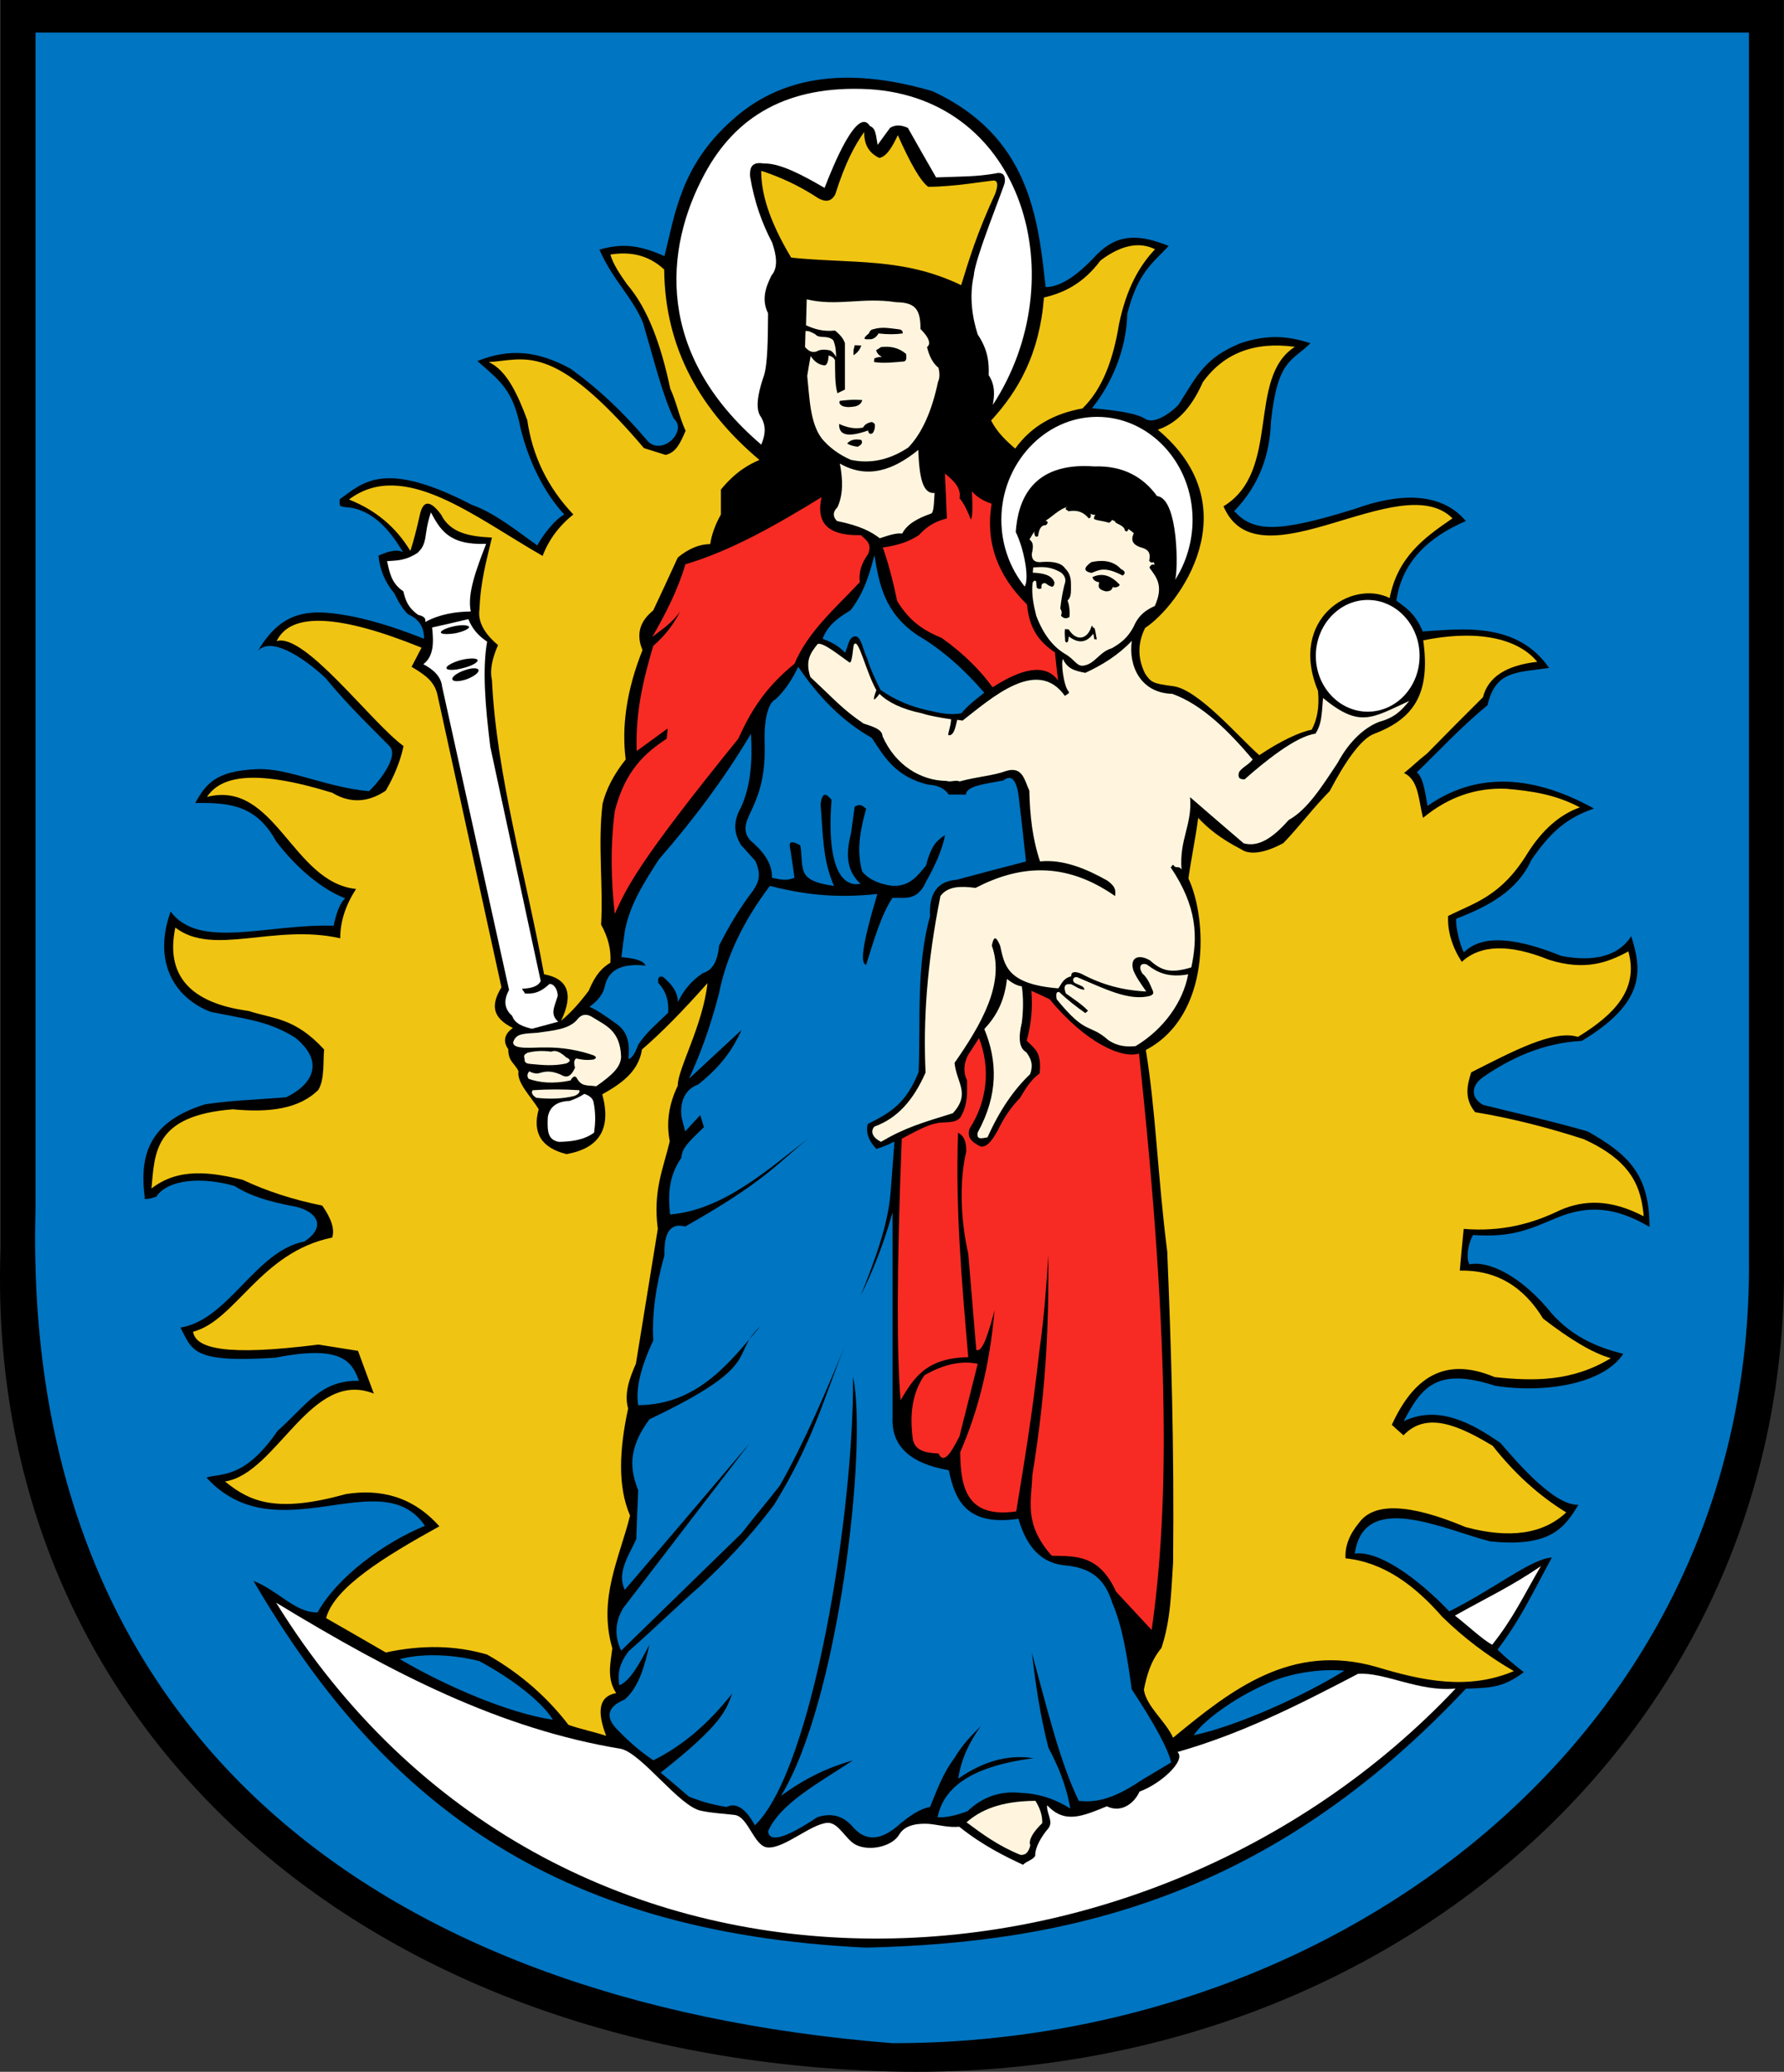 <svg xmlns:dc="http://purl.org/dc/elements/1.1/" xmlns:cc="http://web.resource.org/cc/" xmlns:rdf="http://www.w3.org/1999/02/22-rdf-syntax-ns#" xmlns:svg="http://www.w3.org/2000/svg" xmlns="http://www.w3.org/2000/svg" xmlns:sodipodi="http://sodipodi.sourceforge.net/DTD/sodipodi-0.dtd" xmlns:inkscape="http://www.inkscape.org/namespaces/inkscape" width="501.468" height="582.251" id="svg2" sodipodi:version="0.32" inkscape:version="0.45.1" sodipodi:docname="POL_Wolsztyn_COA.svg" inkscape:output_extension="org.inkscape.output.svg.inkscape" sodipodi:docbase="C:\Users\Mistrz\Desktop"><rect width="100%" height="100%" fill="#333333" stroke="none"/><defs id="defs4"><marker id="ArrowEnd" viewBox="0 0 10 10" refX="0" refY="5" markerUnits="strokeWidth" markerWidth="4" markerHeight="3" orient="auto"><path d="M 0,0 L 10,5 L 0,10 L 0,0 z " id="path7"></path></marker><marker id="ArrowStart" viewBox="0 0 10 10" refX="10" refY="5" markerUnits="strokeWidth" markerWidth="4" markerHeight="3" orient="auto"><path d="M 10,0 L 0,5 L 10,10 L 10,0 z " id="path10"></path></marker></defs><g id="g3168" transform="translate(-1.680986e-6,0)"><path sodipodi:nodetypes="cccccc" style="fill:#000000;fill-rule:evenodd;stroke:none" d="M 0.157,0 L 501.428,0 L 501.428,352.944 C 503.933,487.01 389.211,586.771 247.951,582.093 C 95.043,576.841 -4.553,479.335 0.16,350.681 L 0.16,0.004" id="path14"></path><path style="fill:#ffffff;fill-rule:evenodd;stroke:none" d="M 77.63,450.434 C 155.412,576.122 320.979,568.087 409.171,474.539 C 398.903,475.571 389.04,469.824 381.715,470.411 C 364.254,479.551 348.782,487.289 330.976,492.377 C 333.506,494.661 326.393,501.296 320.297,503.507 C 318.996,506.527 315.367,509.698 311.124,507.634 C 304.278,510.435 299.281,512.646 294.351,507.343 C 294.08,509.627 296.268,511.91 294.623,513.903 C 292.843,515.966 290.86,519.209 290.997,521.565 C 290.11,522.889 288.601,522.965 287.575,524.069 C 282.854,521.861 276.487,518.838 269.636,513.382 C 266.624,513.674 263.681,512.795 261.077,512.575 C 258.548,512.43 254.572,512.575 252.793,515.522 C 250.877,518.909 244.509,520.386 240.609,518.469 C 237.733,517.069 235.749,512.13 232.599,512.279 C 227.807,512.646 220.548,519.501 215.826,519.205 C 211.926,518.985 210.418,510.582 206.517,510.066 C 202.958,509.627 200.629,509.627 197.07,508.891 C 190.978,507.715 180.569,492.968 174.614,491.497 C 140.652,485.898 110.662,470.487 77.66,450.438 L 77.63,450.434 z M 279.076,113.76 C 279.555,111.036 279.76,108.233 277.913,105.433 C 278.047,101.897 277.709,98.286 274.834,94.01 C 273.329,89.367 272.371,83.323 273.742,77.352 C 273.945,72.857 282.434,52.067 282.434,51.259 C 282.776,48.536 281.068,48.388 279.767,48.756 C 274.154,49.711 270.525,49.564 263.132,49.86 C 260.465,45.217 257.794,40.573 255.19,35.929 C 253.206,35.045 251.631,35.045 250.193,35.929 C 249.03,37.477 247.868,39.097 246.701,40.721 C 246.155,37.849 246.222,36.078 244.513,35.414 C 241.021,29.739 234.174,46.616 231.779,52.808 C 225.344,49.048 219.114,45.804 214.731,45.952 C 211.172,45.364 210.76,47.204 210.83,49.488 C 212.06,57.006 214.322,62.978 217.06,68.21 C 218.36,72.041 218.702,75.285 216.855,77.425 C 215.214,80.74 213.981,84.204 215.897,88.039 C 215.83,94.967 215.83,102.117 214.735,105.581 C 212.409,112.288 212.613,115.604 213.984,117.299 C 215.555,120.171 214.942,122.607 213.984,124.962 C 184.202,99.53 186.598,70.046 198.1,48.811 C 206.725,32.818 221.242,23.823 244.386,25.075 C 287.932,27.798 302.109,78.444 279.102,113.756 L 279.076,113.76 z M 419.443,462.229 C 425.469,454.638 428.135,448.666 433.136,440.115 C 425.193,445.643 417.459,449.254 408.967,454.046 C 412.938,457.141 416.772,460.825 419.443,462.225 L 419.443,462.229 z M 384.453,168.605 C 392.529,168.605 399.037,175.68 399.037,184.307 C 399.037,193.002 392.532,200.009 384.453,200.009 C 376.443,200.009 369.868,193.005 369.868,184.307 C 369.868,175.685 376.439,168.605 384.453,168.605 z M 308.379,117.152 C 323.168,117.152 335.219,130.125 335.219,146.048 C 335.219,152.311 333.373,158.21 330.29,163.002 C 331.177,161.086 331.382,140.076 325.226,139.413 C 321.6,134.401 316.054,130.79 307.628,131.086 C 289.898,129.762 286.131,140.817 285.513,149.515 C 287.772,154.011 289.415,162.414 288.044,164.846 C 283.939,159.762 281.472,153.199 281.472,146.048 C 281.472,130.345 293.59,117.152 308.379,117.152 z M 151.99,275.72 L 137.818,209.892 C 136.38,198.321 135.56,187.999 136.93,180.332 C 134.467,178.712 132.687,176.648 131.658,173.992 C 128.238,174.8 124.883,175.612 121.458,176.348 C 121.937,180.548 121.937,184.455 118.995,186.667 C 122.074,188.286 123.991,190.278 124.266,192.93 L 143.093,278.219 C 141.451,281.167 141.792,283.599 143.981,285.514 C 144.664,287.65 146.993,288.534 149.523,289.126 C 151.986,288.466 154.453,287.802 156.916,287.138 C 154.52,285.002 155.824,283.087 156.782,279.843 C 156.782,278.444 155.895,276.455 154.457,276.528 C 151.927,278.883 150.077,279.399 147.473,279.18 C 147.473,278.739 146.789,278.295 146.789,277.856 C 149.048,277.783 151.169,277.34 151.99,275.72 z M 127.751,175.976 C 129.872,175.536 131.722,175.685 131.855,176.197 C 131.923,176.712 130.214,177.519 128.022,177.964 C 125.834,178.331 123.984,178.256 123.917,177.744 C 123.85,177.228 125.559,176.42 127.751,175.976 z M 129.597,185.487 C 131.993,184.899 134.114,184.899 134.252,185.559 C 134.385,186.147 132.543,187.179 130.146,187.766 C 127.684,188.427 125.629,188.427 125.492,187.766 C 125.358,187.179 127.201,186.147 129.597,185.483 L 129.597,185.487 z M 130.626,188.362 C 132.609,187.627 134.389,187.627 134.527,188.362 C 134.593,189.098 133.089,190.202 131.035,190.942 C 128.984,191.602 127.271,191.602 127.134,190.871 C 127,190.21 128.571,189.031 130.626,188.366 L 130.626,188.362 z M 136.651,152.831 C 133.913,159.906 131.243,166.982 132.338,171.848 C 127.959,171.921 123.645,172.584 119.537,174.796 C 119.808,173.545 118.787,173.104 117.553,172.809 C 114.54,170.673 113.928,168.461 113.378,166.177 C 109.886,163.894 109.477,160.578 108.793,157.702 C 111.394,157.482 113.79,157.702 117.42,155.346 C 118.241,154.391 119.266,153.727 119.679,150.336 C 120.087,147.388 120.566,145.692 121.116,143.996 C 123.645,148.639 126.046,153.283 136.659,152.839 L 136.651,152.831 z M 160.07,309.407 C 156.99,309.479 154.527,310.731 153.978,313.975 C 153.773,318.251 154.112,320.314 157.057,320.903 C 160.82,320.83 164.108,320.386 166.984,318.322 C 167.325,315.891 167.53,313.239 166.85,309.771 C 166.645,308.816 165.962,308.004 164.25,307.416 C 163.02,308.224 161.649,308.887 160.074,309.403" id="path16"></path><path style="fill:#f0c412;fill-opacity:1;fill-rule:evenodd;stroke:none" d="M 222.38,72.4 C 239.498,74.169 253.808,72.257 270.172,80.14 C 272.43,72.845 274.551,65.694 279.756,54.415 C 280.643,51.912 280.44,50.88 279.414,50.731 C 277.706,50.804 268.255,52.499 260.929,52.499 C 258.741,50.951 255.794,45.72 252.37,37.977 C 250.865,41.22 249.223,44.021 247.169,44.388 C 244.569,43.136 242.856,41.001 242.926,37.093 C 240.326,40.704 237.655,45.568 234.78,54.635 C 233.617,56.771 231.976,56.771 230.058,55.739 C 224.72,52.203 219.378,49.772 213.969,47.999 C 213.969,54.115 215.953,61.634 222.39,72.397 L 222.38,72.4 z M 157.741,286.851 C 160.341,284.715 162.874,281.914 165.475,278.448 C 167.526,273.512 169.513,271.816 171.568,270.561 C 171.839,267.024 170.955,263.413 168.967,259.874 C 169.58,248.523 168.009,237.244 169.375,225.89 C 170.401,221.762 172.522,217.635 175.88,213.432 C 174.718,204.44 176.014,194.194 180.602,182.691 C 178.756,178.344 179.781,174.657 183.615,171.56 C 185.94,166.625 188.27,161.609 190.529,156.67 C 193.608,154.167 196.621,152.911 199.634,152.911 C 200.042,150.187 201.071,147.384 202.646,144.583 C 202.646,142.229 202.646,139.94 202.646,137.581 C 206.821,132.498 210.451,130.578 213.464,129.254 C 197.1,115.472 186.899,98.146 186.694,75.736 C 182.244,71.609 177.11,70.653 171.564,71.537 C 172.384,74.337 174.302,77.137 176.285,79.94 C 182.241,86.867 185.87,97.262 188.403,109.205 C 190.25,113.256 190.866,117.016 192.716,121.071 C 191.145,124.682 190.049,127.114 187.103,127.85 C 185.053,127.19 183.065,126.598 181.011,125.935 C 155.334,95.71 147.599,101.165 137.394,101.757 C 142.458,104.113 145.471,110.749 148.212,118.048 C 149.65,128.146 153.962,136.992 161.151,144.583 C 157.113,147.827 154.237,151.731 152.525,156.231 C 133.424,145.324 113.43,128.81 98.091,140.385 C 105.554,143.332 111.305,148.124 115.343,154.83 C 116.231,152.179 117.052,148.935 117.943,145.028 C 118.831,140.532 120.819,140.385 123.969,144.588 C 126.57,149.895 132.182,150.779 138.278,151.075 C 136.774,157.415 135.061,163.458 134.786,171.124 C 134.24,174.512 135.949,177.903 139.987,181.295 C 138.278,185.198 137.662,188.442 138.278,191.098 C 139.578,218.003 147.796,245.795 152.93,273.807 C 159.706,275.06 161.281,279.407 157.722,286.855 L 157.741,286.851 z M 285.373,126.07 C 289.957,119.659 296.461,116.196 304.27,114.792 C 310.021,109.192 312.963,100.785 314.538,91.13 C 316.659,80.96 320.289,74.693 324.668,70.05 C 320.085,67.765 314.88,69.018 309.333,73.216 C 304.541,79.628 299.133,82.284 293.449,83.608 C 292.219,99.453 286.261,109.849 278.593,118.179 C 280.235,121.422 282.769,123.854 285.369,126.067 L 285.373,126.07 z M 325.43,120.763 C 330.222,119.143 334.535,115.455 338.095,107.421 C 343.982,99.241 352.608,95.922 363.975,97.47 C 350.353,106.165 360.212,132.41 343.916,142.288 C 353.705,165.285 393.694,131.086 408.279,145.676 C 400.066,151.275 392.874,156.658 390.615,168.085 C 380.006,162.706 362.063,173.908 370.484,194.178 C 370.893,198.674 370.28,202.136 368.705,205.084 C 365.351,205.673 359.666,208.4 353.986,212.232 C 348.578,207.588 336.939,193.802 329.817,192.846 C 324.067,192.11 323.588,191.814 321.875,189.31 C 319.754,185.035 319.754,180.76 321.875,176.484 C 331.393,170.221 351.657,142.648 325.434,120.755 L 325.43,120.763 z M 400.066,179.959 C 416.567,176.644 427.18,179.959 432.11,186.003 C 423.417,186.958 418.28,190.278 416.842,195.953 C 411.571,201.185 406.299,206.492 401.095,211.8 C 398.357,213.935 397.332,215.115 394.661,217.251 C 398.837,219.239 398.699,224.77 399.999,229.854 C 407.049,224.03 414.854,221.302 423.413,221.674 C 430.261,222.263 437.174,223.222 444.091,226.906 C 438.477,228.893 433.548,233.169 429.372,239.804 C 421.909,251.966 414.517,253.663 407.053,257.422 C 406.849,261.697 408.146,266.044 410.888,270.32 C 416.158,265.457 424.305,265.237 435.398,269.732 C 445.528,272.9 451.899,270.54 457.717,267.376 C 460.73,278.211 453.541,285.286 443.544,291.406 C 436.632,289.27 424.989,295.605 413.554,301.357 C 412.325,305.116 411.571,308.799 414.647,312.559 C 424.848,314.25 434.982,316.835 445.183,320.15 C 459.013,326.413 461.339,334.008 462.026,341.823 C 452.579,336.888 445.183,337.256 438.612,340.056 C 430.807,343.887 422.11,346.246 411.43,345.363 C 411.021,349.267 410.679,353.174 410.337,357.081 C 420.334,356.862 428.139,361.357 433.752,370.572 C 441.558,376.616 447.854,380.302 452.787,381.702 C 441.903,388.334 431.015,388.189 420.126,387.01 C 405.612,380.894 397.053,387.746 391.232,400.425 C 392.324,401.456 393.42,402.412 394.516,403.371 C 401.02,396.517 410.126,400.648 419.576,406.319 C 425.736,414.13 432.652,420.397 440.253,425.041 C 433.749,431.156 424.302,432.484 411.976,429.169 C 396.161,422.537 386.164,422.166 381.986,427.992 C 379.248,431.309 378.014,434.624 378.223,437.943 C 388.902,439.047 397.599,445.463 405.404,454.382 C 411.43,460.277 418.138,465.364 425.535,469.639 C 412.663,475.091 399.791,472.363 386.919,468.464 C 363.024,461.608 346.249,474.727 329.747,488.365 C 327.558,483.573 322.284,479.67 321.533,474.875 C 322.355,470.823 323.45,466.768 326.463,463.156 C 329.131,455.198 329.201,447.162 329.747,439.127 C 330.089,406.103 329.201,378.531 328.105,351.774 C 325.367,330.177 324.888,312.043 322.08,295.086 C 340.498,285.43 339.402,258.226 334.06,246.875 C 334.81,241.424 336.111,235.305 336.798,229.85 C 339.536,232.797 343.165,235.745 348.778,238.62 C 351.174,240.388 355.488,239.796 360.759,236.929 C 365.276,232.213 369.18,226.978 373.768,222.334 C 377.739,214.743 382.395,207.593 386.365,206.192 C 397.321,201.993 402.179,195.061 400.059,179.951 L 400.066,179.959 z M 118.504,182.023 C 95.228,172.588 81.668,172.001 77.763,180.183 C 85.568,177.68 104.399,203.109 113.437,209.668 C 112.549,213.867 110.837,218.071 108.441,222.198 C 103.444,225.586 98.377,225.81 93.377,222.786 C 71.605,216.079 62.087,218.071 58.183,223.962 C 77.352,219.099 82.147,247.992 100.086,249.834 C 97.074,254.479 95.636,259.049 95.636,263.694 C 77.08,259.494 59.895,268.925 49.282,260.673 C 46.477,274.088 53.387,281.903 69.892,284.115 C 76.806,286.398 82.764,285.882 91.115,294.949 C 90.773,297.897 91.319,303.352 89.473,306.3 C 83.997,311.751 75.438,312.712 65.441,311.751 C 43.189,313.519 43.531,323.985 42.573,334.012 C 50.17,328.117 59.141,329.369 68.249,331.58 C 74.959,334.748 82.422,337.18 90.569,338.804 C 93.17,342.488 94.127,345.511 93.373,347.795 C 73.176,351.922 66.259,371.159 54.278,374.26 C 54.962,378.975 63.521,381.186 89.473,377.871 C 93.17,378.458 96.936,379.047 100.632,379.639 C 102.136,383.69 103.574,387.673 105.083,391.653 C 87.351,384.578 77.835,414.134 63.25,416.346 C 70.505,422.313 78.106,425.189 97.278,419.881 C 106.724,418.41 115.9,420.397 123.501,428.949 C 107.891,437.572 93.924,446.199 91.665,454.749 C 97.278,457.993 102.89,461.161 108.437,464.404 C 118.705,462.197 128.156,462.416 136.918,464.992 C 146.845,470.592 154.309,477.595 159.787,484.746 C 163.347,485.998 166.838,486.661 170.398,487.841 C 167.592,480.618 168.551,476.639 173.202,475.827 C 170.464,471.627 171.63,467.424 172.11,463.224 C 168.072,449.218 174.093,438.015 177.106,425.925 C 173.548,417.746 174.093,407.275 176.56,395.849 C 175.397,391.649 176.902,387.446 178.749,383.246 C 180.799,370.644 182.853,358.037 184.907,345.355 C 183.47,334.593 186.55,328.105 188.262,320.734 C 187.237,315.503 187.991,310.343 190.521,305.108 C 190.387,300.612 197.572,288.23 198.872,276.287 C 191.958,284.098 185.862,290.294 180.454,294.937 C 179.495,301.128 174.703,304.521 169.294,307.54 C 171.895,317.122 168.543,322.722 159.23,324.346 C 152.179,322.578 149.579,318.379 151.425,311.743 C 149.304,308.208 145.196,304.3 145.746,301.057 C 144.653,298.701 142.87,298.405 142.87,294.865 C 140.474,291.55 143.483,289.338 144.17,288.898 C 138.011,285.878 138.145,282.119 140.954,277.475 L 122.947,195.206 C 122.127,191.595 119.663,189.755 115.692,187.395 C 116.651,185.626 117.539,183.783 118.497,182.015" id="path18"></path><path style="fill:#f72b24;fill-opacity:1;fill-rule:evenodd;stroke:none" d="M 172.805,256.846 C 176.089,249.623 178.964,242.839 207.52,207.604 C 210.804,200.457 214.571,193.674 223.335,186.522 C 227.168,177.384 235.04,170.749 241.682,163.598 C 241.34,160.946 242.09,158.366 244.008,155.711 C 245.237,152.615 243.324,151.731 242.024,150.403 C 231.756,150.623 229.493,146.204 230.935,139.717 C 218.134,147.604 205.395,154.826 192.661,158.586 C 190.539,165.809 187.047,172.593 183.351,179.004 C 185.747,177.088 188.76,175.32 191.223,171.781 C 189.102,175.981 186.501,179.004 183.626,181.511 C 180.888,190.726 178.563,200.161 178.971,211.072 C 181.847,208.936 184.788,206.872 187.664,204.733 C 187.598,205.688 187.53,206.649 187.393,207.604 C 181.368,211.584 175.754,216.447 172.809,227.949 C 171.509,238.049 171.783,247.555 172.809,256.846 L 172.805,256.846 z M 279.006,193.154 C 286.673,188.219 293.657,186.079 297.424,191.238 C 297.082,188.658 296.811,186.007 296.536,183.351 C 290.51,179.372 289.21,174.728 288.664,169.861 C 280.313,161.682 276.958,152.243 278.738,141.556 C 276.479,140.821 274.633,139.717 273.195,138.093 C 273.4,141.996 273.467,145.464 272.854,145.98 C 271.828,143.18 270.732,141.188 269.707,140.013 C 270.254,137.213 268.136,135.077 265.602,133.085 C 265.807,137.285 266.011,141.488 266.148,145.688 C 262.11,146.719 260.056,148.487 258.277,150.403 C 254.922,152.611 251.567,153.351 248.146,153.867 C 249.513,157.627 250.883,162.637 252.184,168.905 C 255.88,175.02 260.26,177.456 264.714,179.296 C 271.219,183.939 275.599,188.511 279.024,193.154 L 279.006,193.154 z M 323.717,458.101 C 328.302,426.329 329.26,380.623 320.159,296.07 C 315.437,297.617 305.166,293.122 295.031,280.811 C 293.322,280.003 291.61,279.191 289.898,278.455 C 290.307,283.022 289.898,287.814 288.598,292.461 C 290.648,294.597 292.91,295.558 292.223,301.676 C 289.693,303.516 288.389,305.803 286.68,308.604 C 284.217,311.107 282.163,314.131 280.521,317.594 C 278.47,321.278 277.237,322.31 275.729,322.238 C 272.924,320.914 271.828,319.586 272.512,317.227 C 277.441,309.636 278.538,300.348 275.179,291.722 C 274.358,293.122 273.129,294.889 272.304,296.217 C 270.936,298.424 270.662,301.376 271.825,303.588 C 271.825,306.904 272.096,309.928 270.387,313.243 C 269.566,315.23 267.649,315.379 265.049,315.45 C 261.215,315.595 257.314,318.031 253.477,320.018 C 251.972,358.717 252.109,380.758 253.135,393.514 C 256.627,387.765 259.982,381.574 272.17,381.427 C 270.324,360.049 268.545,339.704 269.295,318.326 C 271.004,319.21 271.62,320.83 271.62,323.557 C 269.636,331.813 269.979,342.795 272.166,352.306 C 272.916,361.297 273.671,370.292 274.425,379.358 C 276.134,380.243 277.846,374.715 279.559,368.228 C 278.192,384.002 274.767,396.976 269.907,408.107 C 269.975,418.206 271.825,426.757 285.655,424.765 C 287.843,411.203 289.968,399.112 292.16,379.65 C 293.597,369.332 294.144,361.077 294.69,352.599 C 294.756,369.992 294.485,388.053 290.172,414.667 C 289.968,421.742 287.643,428.229 295.648,437.224 C 302.22,437.368 308.929,436.783 313.725,447.322 C 317.009,450.858 320.363,454.47 323.721,458.085 L 323.717,458.101 z M 274.83,383.275 C 273.121,390.054 271.408,396.909 269.696,403.692 C 267.508,407.891 265.384,411.799 263.808,408.484 C 260.249,408.339 257.032,407.747 256.552,404.208 C 255.732,397.721 256.281,391.678 259.836,386.517 C 265.175,383.422 270.176,382.318 274.83,383.275" id="path20"></path><path style="fill:#fff5de;fill-opacity:1;fill-rule:evenodd;stroke:none" d="M 229.842,180.991 C 231.347,180.404 236.072,184.307 238.744,186.151 C 239.631,186.811 239.769,180.92 240.11,181.067 C 241.34,179.3 243.328,188.586 246.341,193.966 C 245.177,197.061 245.452,197.354 247.229,194.998 C 249.487,197.281 253.387,199.274 259.072,200.449 C 261.055,201.109 264.273,201.701 267.356,202.14 C 267.222,204.496 266.193,206.636 266.672,206.636 C 268.039,206.708 268.451,204.945 269.068,202.289 C 269.681,202.361 269.889,202.432 270.573,202.509 C 278.582,196.318 291.525,184.523 299.33,195.582 C 299.463,195.361 300.834,194.845 300.421,194.406 C 298.985,192.858 298.163,186.151 298.78,185.191 C 300.08,187.991 302.064,188.507 305.077,189.094 C 309.798,186.887 314.115,184.303 318.153,180.104 C 317.128,187.031 320.549,194.77 329.517,194.994 C 338.005,198.013 345.539,205.68 352.111,213.424 C 351.152,214.823 349.373,215.487 348.348,216.887 C 347.868,218.211 348.143,219.095 349.852,219.023 C 354.986,214.456 364.228,206.861 369.775,206.196 C 371.417,203.544 371.484,201.553 371.896,196.173 C 382.235,204.649 385.519,201.849 396.132,196.981 C 393.807,199.853 391.889,201.697 387.848,202.805 C 383.81,204.276 379.359,208.112 376.005,214.376 C 371.421,221.302 367.446,227.569 362.245,230.445 C 357.932,235.309 353.894,238.184 349.581,237.004 C 344.517,232.657 339.517,228.381 334.517,224.03 C 335.201,231.769 331.438,235.897 332.12,244.375 C 331.233,243.051 330.616,244.375 329.795,243.051 C 329.045,243.344 329.729,243.42 329.045,243.712 C 336.575,254.842 336.712,263.394 334.862,271.872 C 329.045,273.64 326.511,272.828 323.224,269.884 C 319.869,267.968 317.543,269.225 318.569,272.684 C 319.527,274.967 320.62,276.295 322.195,278.651 C 315.281,278.284 309.598,276.663 303.914,273.64 C 302.134,272.904 301.039,273.052 301.109,274.376 C 298.784,274.963 298.441,276.511 297.483,277.764 C 282.765,276.587 282.352,271.056 281.119,265.749 C 279.957,263.025 279.34,263.025 278.794,265.749 C 282.627,276.364 275.714,288.082 268.317,298.701 C 268.864,304.3 272.902,307.324 267.839,312.851 C 259.075,315.574 254.42,316.902 247.641,320.886 C 245.111,319.634 244.628,317.867 245.795,316.61 C 252.3,314.255 256.749,309.168 260.171,301.428 C 259.487,286.906 260.512,270.985 264.347,251.819 C 266.468,248.947 270.235,249.018 274.206,249.534 C 286.462,243.196 299.266,241.943 313.439,251.819 C 313.643,250.127 313.572,249.167 311.251,247.471 C 305.363,244.155 298.858,241.427 292.353,242.092 C 290.231,235.829 289.477,229.117 289.34,222.19 C 287.973,219.319 287.494,215.263 282.835,216.663 C 279.002,218.063 274.826,218.211 269.759,219.611 C 268.596,219.095 267.229,219.903 266.063,219.466 C 258.875,219.395 251.686,215.119 248.057,206.865 C 248.057,204.729 244.294,203.917 242.718,203.329 C 236.764,199.277 234.776,196.769 227.792,190.282 C 226.425,186.007 227.451,183.871 229.842,180.995 L 229.842,180.991 z M 283.048,275.127 C 282.297,281.907 279.692,285.963 276.68,289.205 C 280.376,298.124 280.651,307.635 274.834,318.251 C 274.288,320.682 276.543,319.722 277.572,319.65 C 280.993,311.987 285.035,306.16 289.552,301.884 C 290.578,299.085 289.686,297.317 288.46,295.693 C 286.339,294.517 286.271,291.418 287.23,287.367 C 287.709,283.463 287.639,280.143 287.23,277.195 C 285.863,277.051 284.492,276.239 283.055,275.131 L 283.048,275.127 z M 333.989,273.804 C 332.551,281.614 327.076,289.282 319.2,294.001 C 316.805,294.221 314.271,294.146 311.533,292.31 C 306.057,287.446 305.441,291.206 297.019,280.811 C 296.748,279.264 296.952,278.603 297.769,278.823 C 300.095,281.031 302.561,282.951 305.095,284.719 C 305.299,284.499 305.574,284.279 305.845,284.058 C 303.861,282.071 302.491,281.259 299.616,279.195 C 298.794,277.132 299.412,276.323 301.12,276.616 C 302.421,277.204 303.241,278.016 304.816,278.163 C 304.75,277.059 303.45,276.988 302.012,276.176 C 301.124,275.292 301.945,274.26 302.97,274.703 C 310.225,277.724 317.347,281.483 323.306,279.864 C 324.743,279.275 324.056,278.611 323.647,277.508 C 323.035,275.96 322.143,274.412 321.117,273.604 C 319.954,271.764 320.571,270.509 322.28,271.025 C 323.785,271.908 326.798,275.152 333.985,273.824 L 333.989,273.804 z M 144.252,292.893 C 145.073,290.314 147.332,290.538 151.099,290.242 C 155.412,289.582 160.204,289.358 162.533,286.19 C 163.696,284.939 165.063,284.866 166.709,285.97 C 170.201,288.179 174.305,289.582 174.58,296.877 C 174.58,299.825 172.117,302.108 167.596,305.28 C 165.271,304.912 163.492,305.5 162.188,303.072 C 161.708,302.188 161.095,302.412 160.341,303.66 C 155.344,304.693 151.715,304.248 148.636,303.22 C 148.09,302.56 148.157,301.821 148.769,301.084 C 149.591,301.525 150.411,301.745 151.232,301.672 C 152.875,301.233 154.379,300.64 157.529,301.964 C 158.896,302.772 160.267,303.14 161.634,300.048 C 161.225,298.649 161.363,297.841 161.976,297.469 C 163.343,297.761 164.714,298.057 166.834,297.761 C 167.723,297.393 167.723,297.025 166.834,296.586 C 162.864,295.185 158.142,294.301 153.212,294.377 C 149.995,294.305 144.107,295.113 144.245,292.906 L 144.252,292.893 z M 147.469,297.612 C 147.336,298.717 148.153,298.936 149.178,299.013 C 152.395,299.305 155.475,299.673 159.175,298.869 C 160.475,298.281 160.475,297.765 159.175,297.177 C 156.987,295.189 155.891,295.189 154.932,295.558 C 152.195,295.189 150.074,295.413 148.293,295.849 C 147.748,296.217 146.993,296.365 147.473,297.617 L 147.469,297.612 z M 149.728,306.388 C 154.108,306.096 158.491,306.096 162.871,306.388 C 163.005,307.047 162.529,307.563 161.434,308.008 C 157.875,308.891 154.315,308.891 150.753,308.524 C 149.591,307.788 149.248,307.052 149.728,306.388 z M 288.727,151.059 C 288.594,147.376 288.044,142.657 290.506,138.381 C 292.49,137.425 294.407,136.392 296.395,135.361 C 300.912,133.669 306.046,132.857 312.689,134.554 C 319.672,133.893 321.11,140.964 323.986,140.596 C 325.969,141.849 326.381,145.164 327.132,147.967 C 323.506,145.168 319.944,142.368 316.384,139.564 C 313.509,137.797 311.321,137.577 309.471,138.093 C 309.742,139.417 311.042,140.744 315.976,142.072 C 319.535,143.764 323.027,146.272 326.04,151.58 C 327.202,154.083 327.819,157.694 327.202,163.594 C 326.86,161.386 326.04,160.13 325.151,159.026 C 324.126,158.366 323.443,158.586 323.101,159.542 C 325.018,162.194 327.206,164.553 324.606,170.305 C 322.347,171.336 320.155,172.66 318.718,175.981 C 317.009,179.367 314.817,180.844 312.558,182.171 C 309,183.203 307.903,186.447 304.753,187.034 C 302.703,187.474 302.224,185.414 299.415,183.791 C 296.06,181.803 293.322,178.412 291.268,173.029 C 290.585,170.157 289.901,167.281 290.243,163.814 C 290.585,163.153 290.927,163.006 291.268,163.445 C 291.336,164.034 291.336,164.622 291.402,165.138 C 291.881,165.577 292.289,165.654 292.769,165.281 C 292.702,164.913 292.565,163.59 293.998,163.957 C 294.407,164.326 294.82,164.618 295.707,164.913 C 296.187,164.769 296.391,164.397 296.391,163.661 C 295.641,161.525 293.107,161.082 290.299,160.938 C 290.366,160.422 290.366,159.982 290.432,159.466 C 292.758,159.394 294.883,158.95 298.305,160.938 C 299.192,161.746 299.876,162.706 299.192,164.402 C 298.784,166.17 298.441,167.497 298.03,171.033 C 298.509,171.693 298.509,172.357 298.233,173.02 C 298.917,173.828 299.738,173.977 300.63,173.388 C 300.764,171.252 300.496,169.924 300.084,168.745 C 300.905,168.085 301.043,166.905 301.043,165.65 C 300.975,163.734 301.384,161.746 299.4,159.754 C 298.375,158.206 296.116,157.767 293.24,157.914 C 290.64,158.282 290.024,157.178 290.024,155.707 C 290.774,152.539 290.091,152.171 288.723,151.064 L 288.727,151.059 z M 299.412,176.716 C 299.753,177.007 300.095,176.716 300.437,176.936 C 302.625,180.4 305.708,179.659 306.804,176.052 C 307.146,175.392 307.075,176.788 307.624,176.42 C 307.967,177.376 307.967,178.188 308.308,179.663 C 308.037,179.663 307.9,179.663 307.624,179.663 C 307.491,179.296 307.491,178.488 307.283,178.115 C 305.366,180.695 303.107,180.916 300.437,178.851 C 300.37,179.292 300.303,179.736 300.232,180.175 C 299.961,180.691 299.686,180.691 299.412,180.175 C 299.412,179 299.14,177.819 299.412,176.712 L 299.412,176.716 z M 313.517,146.492 C 313.038,147.151 316.117,147.447 316.183,149.144 C 316.73,149.215 316.663,150.027 317.484,148.04 C 316.117,146.492 314.954,145.316 313.513,146.492 L 313.517,146.492 z M 307.491,145.604 C 307.357,146.264 309.817,146.264 311.734,146.928 C 312.896,146.268 312.896,145.527 311.734,144.644 C 308.721,143.908 307.696,144.424 307.491,145.6 L 307.491,145.604 z M 307.079,162.194 C 309.405,161.09 311.938,161.309 314.747,164.33 C 314.475,164.989 313.583,165.213 312.763,164.989 C 312.558,166.021 311.67,166.241 310.712,166.166 C 308.795,165.65 308.591,164.989 309.003,163.661 C 307.565,163.369 307.224,162.778 307.086,162.19 L 307.079,162.194 z M 300.299,143.689 C 302.9,143.248 304.541,143.908 306.05,145.676 C 306.392,145.456 306.938,145.676 306.392,143.689 C 305.091,141.333 301.737,141.108 299.683,142.657 C 299.274,143.464 299.954,143.096 300.295,143.689 L 300.299,143.689 z M 294.002,147.596 C 292.498,147.524 292.018,148.995 291.814,150.615 C 291.268,151.055 290.927,150.835 290.722,149.879 C 290.722,147.376 291.473,146.119 293.047,146.119 C 294.552,146.339 294.894,146.78 294.006,147.592 L 294.002,147.596 z M 306.804,161.014 C 308.854,160.278 310.362,159.026 315.567,161.75 C 316.455,161.162 316.318,160.497 315.088,159.91 C 312.692,157.258 309.2,157.406 306.737,157.994 C 304.549,159.542 304.549,160.574 306.804,161.014 z M 318.925,149.44 C 317.559,151.871 318.517,153.051 320.497,153.787 C 322.206,154.226 323.643,154.891 323.027,157.547 C 323.435,158.282 324.119,158.282 325.077,157.547 C 325.828,154.746 325.144,153.051 323.027,152.535 C 320.426,152.243 319.81,151.211 320.085,149.811 C 319.813,149.151 319.471,149.004 318.921,149.444 L 318.925,149.44 z M 236.072,130.27 C 236.961,134.837 237.031,139.04 235.389,142.58 C 234.089,143.832 234.022,145.16 235.256,146.412 C 242.031,147.812 244.977,149.507 247.307,151.275 C 249.702,150.468 251.891,149.727 253.603,149.952 C 254.903,147.371 257.846,145.676 261.679,144.352 C 262.5,144.132 262.5,141.48 262.705,138.528 C 259.283,138.897 258.392,133.885 258.121,126.442 C 251.07,132.189 243.811,134.697 236.072,130.274 L 236.072,130.27 z M 226.759,84.124 C 235.318,86.187 242.437,83.463 251.887,84.932 C 256.95,85.003 258.801,86.623 258.733,92.451 C 261.471,95.174 261.609,96.798 260.58,97.533 C 261.192,100.114 262.221,102.101 263.797,103.357 C 264.205,105.049 264.139,106.305 263.663,107.337 C 261.954,115.444 259.212,121.711 255.312,125.767 C 249.973,129.302 244.565,130.41 239.156,129.229 C 235.801,127.758 233.13,125.767 231.009,123.262 C 227.655,118.768 227.588,111.984 226.905,105.645 C 227.176,103.805 227.517,101.962 227.862,100.045 C 228.888,101.593 230.051,102.401 231.355,102.625 C 232.518,102.993 232.792,101.593 232.927,99.902 C 233.609,100.122 234.293,100.342 234.706,101.226 C 234.772,104.469 234.638,107.933 235.389,110.512 C 236.072,110.144 236.827,109.853 237.51,109.48 C 237.51,105.133 237.51,100.857 237.51,96.505 C 237.169,95.33 236.281,94.151 234.706,92.894 C 231.351,93.263 228.888,92.454 226.559,91.423 C 226.626,88.991 226.693,86.56 226.763,84.128 L 226.759,84.124 z M 238.127,124.67 C 238.948,123.638 240.315,123.271 242.098,123.638 C 242.577,124.447 242.165,125.039 241.073,125.555 C 239.91,125.41 238.952,125.115 238.13,124.67 L 238.127,124.67 z M 245.798,100.709 C 246.481,100.418 247.235,100.269 247.919,100.342 C 247.032,99.826 246.481,99.237 246.278,98.425 C 246.757,98.133 247.235,97.838 247.644,97.542 C 250.174,97.25 252.504,97.614 254.695,99.457 C 254.9,100.857 254.695,101.522 254.011,101.593 C 251.274,101.813 248.469,102.181 245.661,101.738 C 245.728,101.369 245.728,101.001 245.795,100.705 L 245.798,100.709 z M 235.868,119.139 C 237.852,120.023 239.974,120.687 242.577,120.171 C 242.919,119.584 243.398,119.068 244.357,118.772 C 245.04,118.479 245.52,118.627 245.928,119.287 C 245.995,120.243 245.795,121.055 245.315,121.718 C 244.565,122.159 244.152,121.863 244.015,120.983 C 237.719,123.191 235.801,122.015 235.868,119.143 L 235.868,119.139 z M 242.098,97.098 C 241.689,98.349 240.935,99.234 239.91,99.822 L 239.91,98.422 L 240.252,97.021 L 242.098,97.094 L 242.098,97.098 z M 244.152,95.33 C 245.245,95.475 246.204,94.963 246.957,93.71 C 249.42,94.002 251.679,94.002 253.734,93.71 C 253.8,92.974 253.391,92.607 252.571,92.535 C 250.312,92.315 248.053,91.727 245.452,92.535 C 244.906,92.607 244.495,92.974 244.224,93.71 C 242.652,94.963 242.581,95.478 244.156,95.33 L 244.152,95.33 z M 236.072,112.652 C 237.577,112.508 239.29,112.212 242.369,112.432 C 242.165,113.315 241.548,113.904 240.453,114.2 C 239.223,114.42 237.922,114.568 236.69,114.056 C 236.006,113.615 235.801,113.172 236.076,112.656 L 236.072,112.652 z M 226.418,93.043 C 226.351,94.514 226.351,95.99 226.284,97.538 C 227.105,98.422 227.993,99.23 229.501,98.79 C 230.46,98.202 231.76,98.129 233.402,98.498 C 233.948,98.79 234.494,99.382 235.043,100.338 C 234.977,98.718 234.91,97.17 234.223,95.622 C 232.514,94.002 230.322,95.33 229.16,93.931 C 228.201,93.414 227.313,92.898 226.422,93.047 L 226.418,93.043 z M 271.68,512.134 C 276.13,515.45 280.647,518.766 286.811,521.273 C 288.04,521.417 289.069,520.833 289.615,518.622 C 289.069,517.222 290.161,515.086 292.969,512.359 C 293.037,510.15 292.287,508.083 291.053,506.095 C 281.264,506.167 275.647,508.675 271.676,512.138" id="path22"></path><path sodipodi:nodetypes="ccccccccccccccccccccccccccccccccccccccccccccccccccccccccccccccccccccccccccccccccccccccccccccccccccccccccccccccccccccccccccccccccccccccccccccccccccccccccccccccccccccccccccccccccccccccccccccccccccccccccccccccccccccccccccccccccccccccccccccccccccscccccccccccccc" style="fill:#0075c2;fill-opacity:1;fill-rule:evenodd;stroke:none" d="M 9.978,9.153 L 491.611,9.153 L 491.611,354.011 C 492.821,486.887 376.397,574.406 250.795,574.202 C 103.682,562.463 6.202,485.062 9.978,340 L 9.978,9.153 z M 103.715,222.347 C 105.974,220.358 112.408,212.616 109.466,209.668 C 105.907,205.984 97.894,198.389 91.598,190.651 C 87.148,186.375 76.809,178.415 72.563,182.839 C 79.546,170.973 87.76,170.973 99.811,173.404 C 106.383,174.804 113.092,177.088 119.188,179.52 C 119.254,177.456 118.642,174.288 114.737,172.664 C 113.371,171.413 112.071,169.349 110.766,166.621 C 108.166,163.602 106.728,159.914 106.386,156.154 C 108.645,155.122 111.52,154.167 113.3,155.199 C 110.358,150.336 105.907,143.92 98.581,142.668 C 94.748,142.376 95.502,142.153 95.502,140.313 C 102.14,135.521 108.032,129.11 132.751,141.933 C 139.118,144.14 145.69,149.524 151.031,153.283 C 152.057,151.219 155.616,146.207 158.629,144.588 C 152.949,138.545 148.632,129.626 146.373,120.559 C 144.252,109.796 140.898,107.293 134.188,101.469 C 143.227,97.858 151.099,98.521 160.479,103.677 C 169.038,109.941 175.472,116.208 182.114,124.022 C 186.152,128.15 193.411,121.151 189.369,117.612 C 186.086,110.537 184.098,102.134 180.744,90.706 C 177.663,83.335 172.255,78.768 168.488,70.141 C 174.855,68.374 179.443,68.741 186.768,71.981 C 189.711,60.483 191.219,46.772 205.596,33.946 C 218.947,21.712 237.366,18.391 262.084,25.619 C 289.403,38.221 291.8,61.37 293.92,80.684 C 298.233,80.684 303.163,77.148 308.368,71.469 C 314.46,65.426 320.486,65.942 328.499,69.114 C 324.048,73.977 319.872,76.409 316.86,88.203 C 316.656,98.154 312.48,107.885 306.934,114.74 C 311.588,115.107 319.19,115.915 321.86,117.687 C 324.461,119.456 329.324,115.847 331.307,113.708 C 336.645,105.233 338.77,100.59 348.492,96.534 C 357.051,93.586 363.077,94.766 368.348,96.461 C 363.147,101.622 359.105,100.882 357.259,118.503 C 356.918,127.938 353.976,136.341 346.921,143.64 C 352.259,149.463 358.834,149.903 380.949,142.98 C 393.205,138.561 405.051,138.117 412.036,146.444 C 404.984,149.463 394.371,155.583 392.521,168.777 C 394.025,170.177 397.584,171.648 399.913,177.472 C 410.935,176.736 426.412,174.672 435.45,187.718 C 426.07,189.042 420.386,188.526 418.128,198.185 C 410.53,204.448 404.506,211.011 398.272,217.055 C 400.322,218.675 400.801,224.35 401.284,226.49 C 413.607,217.794 429.15,216.759 448.051,227.225 C 440.658,229.805 436.137,233.417 430.454,241.672 C 426.553,250.295 418.54,254.647 409.364,258.182 C 408.955,259.729 410.456,266.069 411.485,267.617 C 414.498,264.817 420.657,261.277 438.871,268.648 C 447.977,270.416 454.96,268.721 458.519,263.121 C 461.599,272.704 462.558,281.771 444.622,292.533 C 434.012,293.049 424.766,297.249 416.894,302.704 C 413.402,305.136 413.402,308.6 416.894,310.515 C 425.724,312.723 435.104,314.791 446.268,317.959 C 457.769,324.445 463.657,330.12 463.657,344.792 C 454.689,339.56 447.022,338.304 437.501,342.287 C 430.517,345.159 425.45,347.887 414.086,347.079 C 412.856,348.919 411.898,353.49 413.061,355.333 C 418.124,354.23 427.437,358.205 436.408,369.412 C 441.543,375.011 447.773,378.403 456.264,380.466 C 450.926,388.793 434.562,391.67 420.319,389.458 C 404.093,384.226 399.71,389.53 394.575,399.408 C 404.297,394.765 413.677,399.924 421.757,405.524 C 427.166,411.787 436.955,423.066 443.667,422.917 C 439.904,429.108 436,435.004 418.814,433.164 C 405.806,429.849 383.348,418.718 380.815,436.628 C 387.249,435.671 398.001,443.039 407.38,452.846 C 419.977,446.583 430.729,437.883 436.205,437.736 C 431.003,447.318 427.303,455.278 420.936,463.608 C 422.374,465.009 424.428,466.924 428.328,469.948 C 422.374,474.442 418.744,474.295 412.036,474.591 C 357.189,533.048 300.496,546.022 243.458,547.35 C 154.583,543.15 107.063,505.555 71.252,444.295 C 78.165,446.946 82.957,453.285 89.257,453.138 C 94.938,443.039 108.084,433.456 119.451,428.813 C 107.129,410.607 77.823,436.92 58.034,415.25 C 61.935,413.926 68.577,415.91 78.028,402.131 C 86.174,394.909 90.079,387.834 100.896,388.053 C 98.912,382.526 95.9,377.883 77.344,381.567 C 53.654,383.114 54.133,379.358 50.708,373.091 C 64.197,371.028 71.864,351.494 85.558,348.915 C 92.471,344.347 88.362,339.847 81.932,338.892 C 75.565,337.64 70.43,336.168 65.91,333.292 C 56.6,330.641 47.149,331.452 43.932,336.312 C 40.715,337.488 40.169,336.68 40.715,336.604 C 38.936,323.706 42.699,315.007 57.625,310.364 C 64.677,309.259 72.277,309.04 80.423,308.375 C 87.542,304.988 91.583,298.645 83.024,291.641 C 75.494,286.926 69.469,286.482 59.13,284.346 C 48.312,280.071 43.108,269.533 47.97,256.186 C 56.046,267.021 75.085,259.574 93.778,260.165 C 94.462,256.922 95.35,254.122 96.996,252.427 C 90.699,250.071 83.373,244.024 77.619,236.433 C 72.076,226.334 64.68,225.526 54.887,225.67 C 57.9,220.142 60.913,216.603 72.277,216.163 C 81.107,215.795 91.516,221.247 103.705,222.355 L 103.715,222.347 z M 335.564,487.662 C 347.478,485.157 366.442,476.679 377.877,469.528 C 371.58,468.939 362.609,469.967 355.35,473.507 C 346.657,477.411 338.027,483.754 335.564,487.658 L 335.564,487.662 z M 112.412,466.284 C 117.613,464.812 126.105,464.664 134.664,466.8 C 143.836,471.664 152.466,478.37 155.408,483.31 C 142.948,481.47 125.213,473.803 112.408,466.284 L 112.412,466.284 z M 245.798,155.999 C 247.098,164.106 248.603,172.217 257.85,178.48 C 264.9,182.607 271.267,188.354 276.676,194.698 C 274.351,196.465 272.092,198.233 270.242,200.445 C 266.958,201.105 263.737,200.301 260.52,199.561 C 255.936,198.529 251.62,196.761 247.511,193.886 C 246.144,191.162 244.706,188.211 243.748,185.043 C 242.655,182.979 242.243,179.367 240.668,178.851 C 238.479,178.631 238.409,181.948 237.522,183.419 C 235.4,181.211 233.346,180.324 231.225,179.516 C 232.867,175.169 236.359,173.252 239.097,171.481 C 243.273,166.101 244.71,160.058 245.806,156.003 L 245.798,155.999 z M 211.083,206.2 C 211.562,213.864 211.016,220.943 208.278,226.914 C 205.882,231.113 206.431,234.432 208.278,237.453 C 209.645,238.924 210.945,240.472 212.316,241.948 C 214.3,246.368 212.929,248.211 211.703,250.275 C 207.94,255.138 204.857,260.373 202.119,265.753 C 201.71,270.469 200.068,272.756 197.535,273.492 C 194.043,275.848 191.992,278.651 190.551,281.599 C 190.484,278.503 188.567,276.44 186.375,274.524 C 184.666,274.156 185.075,275.408 185.008,276.216 C 187.404,278.719 188.021,281.595 187.813,284.619 C 184.87,287.49 181.72,290.07 179.391,293.609 C 178.503,296.114 177.545,297.44 176.654,297.661 C 176.995,293.978 176.858,290.366 173.436,287.858 C 170.769,285.942 168.373,284.174 165.702,282.923 C 168.231,281.155 169.673,279.163 170.082,276.879 C 171.04,273.048 174.053,270.616 181.446,271.352 C 180.832,269.804 177.887,269.288 174.67,268.996 C 174.941,266.565 175.282,264.133 175.628,261.701 C 176.995,254.182 181.171,247.843 185.213,241.504 C 194.797,230.521 203.56,218.875 211.094,206.196 L 211.083,206.2 z M 224.364,187.403 C 222.655,191.014 220.601,194.11 217.996,196.542 C 216.15,197.35 214.85,201.405 214.916,207.672 C 215.187,215.999 214.233,221.086 211.699,226.69 C 210.333,229.933 207.936,233.177 211.153,236.421 C 215.191,239.808 217.108,243.2 216.971,246.668 C 219.022,247.107 221.009,247.699 223.338,246.668 C 222.996,244.163 222.588,241.732 222.246,239.224 C 221.904,237.533 221.287,235.54 224.913,237.533 C 225.459,239.816 225.118,241.732 225.664,244.02 C 226.143,246.672 228.331,248.147 234.427,248.955 C 231.21,241.66 231.347,234.509 230.664,226.029 C 231.143,222.271 232.306,223.082 233.743,224.778 C 232.239,244.312 236.961,249.399 241.89,248.367 C 237.647,244.536 237.852,239.448 239.223,234.141 C 239.565,231.637 239.906,229.205 240.248,226.698 C 242.028,225.666 242.644,226.698 243.466,227.286 C 241.823,233.181 240.66,239.08 242.373,244.975 C 244.561,247.48 247.574,248.511 250.862,248.955 C 255.72,249.175 257.979,246.083 260.309,243.208 C 261.88,237.017 263.8,235.985 265.647,234.657 C 265.034,238.045 263.388,242.32 260.309,247.775 C 257.846,253.374 254.216,252.195 250.862,252.343 C 247.782,256.91 245.661,264.137 243.469,271.14 C 241.897,270.848 242.031,266.573 246.615,251.238 C 234.635,252.562 225.118,251.238 216.421,248.955 C 208.824,258.978 204.099,269.076 202.111,279.18 C 199.307,290.014 196.498,296.869 193.69,303.136 C 198.619,298.569 203.549,293.997 208.479,289.426 C 206.016,294.733 203.003,299.377 196.294,304.756 C 192.597,306.08 191.022,309.548 191.572,313.971 C 191.914,315.295 192.256,316.623 192.597,317.951 C 194.035,316.403 195.403,314.931 196.84,313.383 C 197.182,314.487 197.523,315.666 197.865,316.77 C 194.99,319.642 191.431,322.518 191.568,325.322 C 187.805,330.701 187.805,336.008 188.352,341.315 C 203.208,340.063 215.671,328.857 227.584,319.642 C 218.412,327.013 215.054,332.025 192.597,344.703 C 188.559,343.6 186.572,346.251 186.78,352.738 C 184.317,361.433 183.221,369.472 183.634,376.695 C 180.074,384.286 178.637,390.329 179.391,394.901 C 196.713,394.829 205.889,381.782 213.761,372.711 C 204.86,380.967 215.333,383.25 182.541,398.881 C 176.174,407.504 177.27,413.326 179.395,418.857 C 179.191,423.425 178.986,427.997 178.848,432.568 C 176.661,437.284 173.306,442.075 175.631,446.795 C 187.337,433.16 198.979,419.446 210.619,405.735 C 198.775,421.142 186.996,436.548 175.153,451.954 C 172.827,455.933 172.69,459.913 174.606,463.892 C 185.903,452.909 197.2,441.851 208.497,430.868 C 213.081,424.973 214.589,423.425 219.178,417.526 C 225.954,405.731 232.87,389.589 237.663,377.795 C 231.57,392.905 228.491,405.291 217.532,422.982 C 210.619,432.121 203.772,439.271 196.855,445.687 C 190.145,451.581 183.437,458.144 176.724,464.04 C 173.711,468.02 173.711,470.527 174.056,473.623 C 176.932,472.591 179.737,467.728 182.545,462.2 C 181.178,468.391 179.532,474.139 175.631,477.606 C 170.702,479.67 170.018,482.542 173.581,486.158 C 176.385,489.03 179.398,491.833 183.644,494.708 C 191.72,490.729 199.117,484.462 205.826,475.911 C 204.118,480.407 203.364,484.314 185.696,498.172 C 188.362,500.379 191.034,502.668 193.704,504.951 C 196.442,505.907 198.496,506.866 204.247,507.823 C 206.915,506.499 209.586,508.19 212.19,512.982 C 228.483,497.428 240.055,424.889 239.784,386.926 C 243.959,406.679 235.679,478.334 219.519,504.728 C 226.57,499.568 232.662,496.768 239.784,494.705 C 230.337,500.968 219.311,506.791 215.89,514.682 C 216.298,517.925 220.886,516.597 229.721,510.703 C 233.759,509.379 237.113,510.334 239.784,513.502 C 243.138,517.334 247.176,517.334 251.902,513.502 C 255.736,510.114 258.953,508.194 261.42,507.827 C 263.336,503.259 264.84,498.688 268.266,494.116 C 270.729,489.917 273.263,487.629 275.729,485.05 C 272.17,489.985 270.049,494.924 269.362,499.864 C 276.412,494.928 283.463,493.008 290.518,494.116 C 271.691,496.548 265.115,503.108 263.54,510.703 C 265.661,510.846 268.47,510.334 271.962,509.01 C 276.204,504.959 281.204,503.263 286.818,503.851 C 292.498,504.071 297.019,505.84 300.852,508.271 C 299.623,501.268 297.227,495.96 294.694,491.168 C 292.297,481.81 291.135,473.332 290.038,464.484 C 294.214,479.666 297.911,495.224 303.253,506.135 C 307.495,506.503 312.221,506.135 320.712,500.387 C 323.517,498.696 326.393,497 329.201,495.304 C 328.313,491.473 324.617,484.618 318.112,474.739 C 316.882,465.6 315.445,456.901 312.774,450.782 C 311.065,445.475 308.394,440.759 299.56,439.947 C 292.988,439.431 288.604,435.012 286.279,426.829 C 271.765,428.964 268.477,421.746 266.698,413.194 C 255.743,411.279 250.542,406.34 250.883,398.38 C 250.883,379.142 250.883,359.973 250.883,340.736 C 247.871,351.35 244.858,358.058 241.916,364.176 C 245.954,354.078 249.651,344.199 250.338,335.061 C 250.68,330.493 251.088,325.406 251.43,320.834 C 249.992,321.422 249.583,321.866 246.366,322.898 C 244.316,320.834 243.287,318.402 243.904,315.895 C 250.75,312.507 254.722,309.852 258.213,301.3 C 258.826,287.442 257.463,271.373 261.43,257.514 C 261.089,251.026 263.552,247.639 268.823,247.268 C 275.328,245.499 281.9,243.804 288.405,242.107 C 287.721,235.844 287.037,229.577 286.283,223.31 C 285.599,218.963 284.162,217.635 282.04,219.33 C 277.386,220.287 271.635,220.731 271.498,223.31 C 269.926,223.31 268.28,223.31 266.705,223.31 C 265.476,221.543 263.559,220.658 260.888,220.511 C 251.716,218.302 248.566,212.7 245.074,207.392 C 236.723,202.677 230.01,195.745 224.397,187.415" id="path24"></path><path sodipodi:nodetypes="cccccccccccccccc" id="path2195" d="M 325.385,161.191 C 325.028,160.138 324.629,159.109 324.334,158.037 C 324.478,155.986 324.201,155.259 322.625,153.963 C 320.204,153.12 319.118,151.907 319.34,150.546 C 318.238,149.165 316.604,148.336 315.134,147.392 C 314.136,146.793 313.193,146.421 312.243,145.946 C 310.663,144.956 308.872,144.892 307.117,144.632 C 305.622,144.029 304.198,143.29 302.78,142.529 C 302.124,142.201 301.253,142.188 300.415,142.397 C 297.593,142.906 295.696,145.507 293.186,146.734 C 291.261,148.039 290.031,150.572 288.849,152.517 C 286.723,147.56 287.403,140.426 290.879,136.938 C 294.513,134.095 299.782,132.845 304.314,132.197 C 310.677,130.877 316.703,133.857 320.56,136.433 C 326.907,141.329 332.186,150.457 327.882,164.608 C 326.535,164.201 326.007,162.441 325.385,161.191 z " style="fill:#000000;fill-rule:evenodd;stroke:none;stroke-width:1px;stroke-linecap:butt;stroke-linejoin:miter;stroke-opacity:1"></path></g></svg>